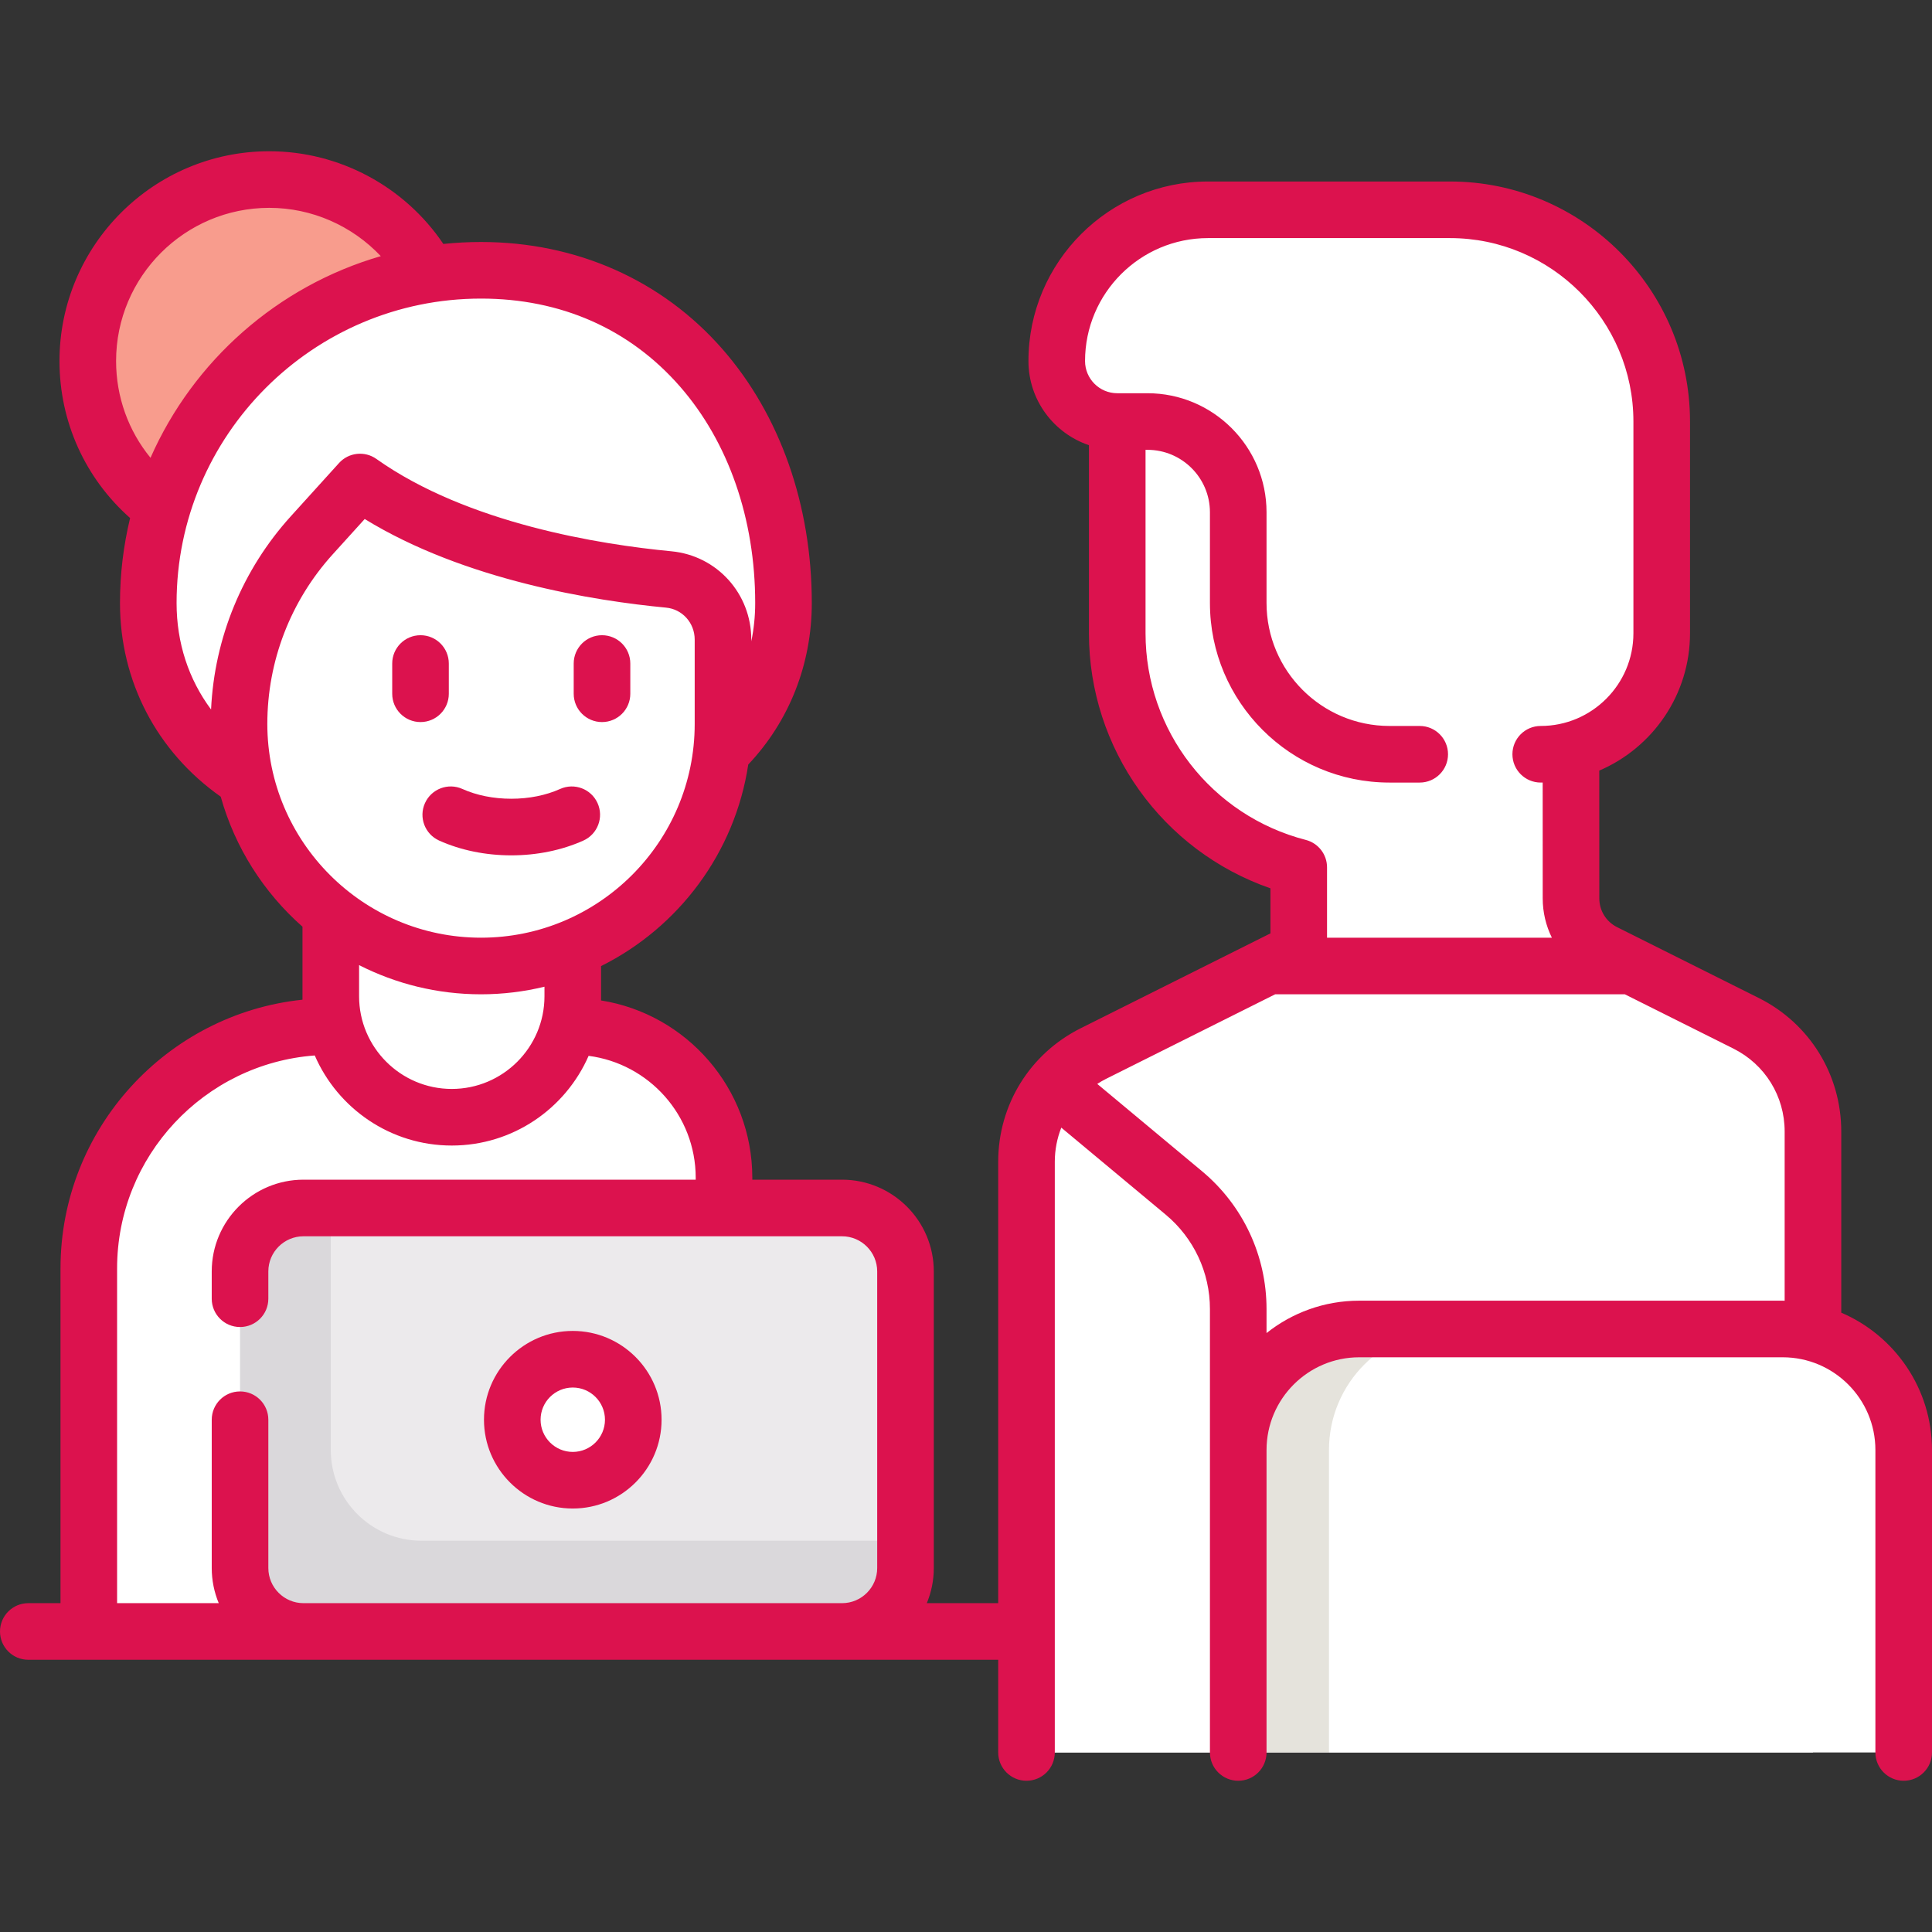 <?xml version="1.0"?>
<svg xmlns="http://www.w3.org/2000/svg" xmlns:xlink="http://www.w3.org/1999/xlink" xmlns:svgjs="http://svgjs.com/svgjs" version="1.1" width="512" height="512" x="0" y="0" viewBox="0 0 512 512" style="enable-background:new 0 0 512 512" xml:space="preserve" class=""><rect x="0" y="0" width="512" height="512" fill="#333333" stroke="none"/><g><path xmlns="http://www.w3.org/2000/svg" d="m344.177 229.85v17.188c0 3.036-1.715 5.812-4.431 7.17l-3.585 1.792h96.208l-7.173-3.586c-5.431-2.715-8.862-8.267-8.863-14.338l-.011-134.382h-120.241v64.129c0 29.87 20.452 54.898 48.096 62.027z" fill="#ffffff" data-original="#f5b97d" style="" class=""/><circle xmlns="http://www.w3.org/2000/svg" cx="71.629" cy="95.677" fill="#f89c8d" r="48.097" data-original="#ffc269" style="" class=""/><path xmlns="http://www.w3.org/2000/svg" d="m207.634 159.806c0-48.699-31.193-88.177-79.893-88.177s-88.177 39.478-88.177 88.177c0 40.081 39.478 64.129 88.177 64.129s79.893-24.048 79.893-64.129z" fill="#ffffff" data-original="#ffa95f" style="" class=""/><path xmlns="http://www.w3.org/2000/svg" d="m95.677 127.742c-10.768-6.705-22.25-16.286-29.164-31.307-16.591 16.034-26.949 38.476-26.949 63.372 0 39.865 39.065 63.848 87.402 64.105z" fill="#ffffff" data-original="#ff8b5a" style="" class=""/><path xmlns="http://www.w3.org/2000/svg" d="m151.79 272.032h-64.129c-35.417 0-64.129 28.712-64.129 64.129v96.194h168.339v-120.242c0-22.136-17.945-40.081-40.081-40.081z" fill="#ffffff" data-original="#95d6a4" style="" class=""/><path xmlns="http://www.w3.org/2000/svg" d="m87.661 296.081h16.032v-8.016-16.032h-16.032c-35.417 0-64.129 28.712-64.129 64.129v96.194h24.048v-96.194c.001-22.101 17.981-40.081 40.081-40.081z" fill="#ffffff" data-original="#78c2a4" style="" class=""/><path xmlns="http://www.w3.org/2000/svg" d="m119.726 304.097c-17.709 0-32.065-14.356-32.065-32.064v-40.081h64.129v40.081c0 17.708-14.355 32.064-32.064 32.064z" fill="#ffffff" data-original="#f7d291" style="" class=""/><path xmlns="http://www.w3.org/2000/svg" d="m87.661 269.365c11.745 6.758 25.317 10.684 39.812 10.684 8.478 0 16.641-1.345 24.317-3.795v-36.285h-64.129z" fill="#ffffff" data-original="#ecbd83" style="" class=""/><path xmlns="http://www.w3.org/2000/svg" d="m223.936 320.129h-144.291v112.226h144.29c8.854 0 16.032-7.178 16.032-16.032v-80.161c.001-8.855-7.177-16.033-16.031-16.033z" fill="#eceaec" data-original="#eceaec" style="" class=""/><path xmlns="http://www.w3.org/2000/svg" d="m79.645 320.129c-8.854 0-16.032 7.178-16.032 16.032v80.161c0 8.854 7.178 16.032 16.032 16.032h144.29c8.854 0 16.032-7.178 16.032-16.032h-.002l.002-8.016h-128.257c-13.282 0-24.048-10.767-24.048-24.048v-64.129z" fill="#dad8db" data-original="#dad8db" style="" class=""/><path xmlns="http://www.w3.org/2000/svg" d="m95.409 127.742c25.484 18.07 61.894 23.928 81.813 25.821 8.189.778 14.38 7.717 14.38 15.943v22.365c0 35.417-28.712 64.129-64.129 64.129-35.417 0-64.129-28.712-64.129-64.129v-.014c0-18.477 6.869-36.295 19.272-49.99z" fill="#ffffff" data-original="#ffe1a0" style="" class=""/><circle xmlns="http://www.w3.org/2000/svg" cx="151.79" cy="376.242" fill="#ffffff" r="16.032" data-original="#ffffff" style="" class=""/><path xmlns="http://www.w3.org/2000/svg" d="m462.727 271.179-30.358-15.179h-96.207l-46.404 23.202c-10.863 5.431-17.725 16.534-17.725 28.679v156.538h208.419v-164.56c0-12.146-6.862-23.248-17.725-28.68z" fill="#ffffff" data-original="#c3ddff" style="" class=""/><path xmlns="http://www.w3.org/2000/svg" d="m328.145 347.409c0-12.176-5.535-23.692-15.043-31.298l-34.488-27.59c-4.161 5.479-6.583 12.221-6.583 19.36v156.538h56.113v-117.01z" fill="#ffffff" data-original="#a4ccff" style="" class=""/><path xmlns="http://www.w3.org/2000/svg" d="m472.435 352.194h-112.225c-17.709 0-32.065 14.356-32.065 32.065l24.048 80.161h152.307v-80.161c0-17.71-14.356-32.065-32.065-32.065z" fill="#ffffff" data-original="#9b959d" style="" class=""/><path xmlns="http://www.w3.org/2000/svg" d="m344.177 229.85v-126.156h-48.097v64.129c.001 29.87 20.453 54.898 48.097 62.027z" fill="#ffffff" data-original="#e3aa75" style="" class=""/><path xmlns="http://www.w3.org/2000/svg" d="m384.258 55.597h-64.129c-22.136 0-40.081 17.945-40.081 40.081 0 8.854 7.178 16.032 16.032 16.032h8.016c13.282 0 24.048 10.767 24.048 24.048v24.048c0 22.136 17.945 40.081 40.081 40.081h40.081c17.709 0 32.065-14.356 32.065-32.065v-56.112c0-30.991-25.123-56.113-56.113-56.113z" fill="#ffffff" data-original="#9f6e50" style="" class=""/><path xmlns="http://www.w3.org/2000/svg" d="m384.258 352.194h-24.048c-17.709 0-32.065 14.356-32.065 32.065v80.161h24.048v-80.161c.001-17.71 14.356-32.065 32.065-32.065z" fill="#e5e3dc" data-original="#857e87" style="" class=""/><path xmlns="http://www.w3.org/2000/svg" d="m320.129 55.597c-22.136 0-40.081 17.945-40.081 40.081 0 8.854 7.178 16.032 16.032 16.032h8.016c13.282 0 24.048 10.767 24.048 24.048v-80.161z" fill="#ffffff" data-original="#785353" style="" class=""/><path xmlns="http://www.w3.org/2000/svg" d="m87.661 191.871v-55.575l-5.045 5.57c-12.403 13.695-19.271 31.513-19.271 49.99v.015c0 35.417 28.711 64.129 64.129 64.129 4.161 0 8.218-.429 12.158-1.186-29.598-5.685-51.971-31.686-51.971-62.943z" fill="#ffffff" data-original="#f7d291" style="" class=""/><path xmlns="http://www.w3.org/2000/svg" d="m112.617 212.844c-1.699 3.778-.013 8.217 3.765 9.916 5.698 2.562 12.306 3.917 19.108 3.917s13.41-1.354 19.108-3.917c3.778-1.699 5.463-6.138 3.765-9.916-1.699-3.777-6.138-5.462-9.916-3.765-3.779 1.699-8.259 2.597-12.957 2.597s-9.178-.898-12.957-2.597c-3.778-1.699-8.218-.014-9.916 3.765z" fill="#dc124e" data-original="#000000" style="" class=""/><path xmlns="http://www.w3.org/2000/svg" d="m111.441 191.355c4.142 0 7.5-3.358 7.5-7.5v-8.016c0-4.142-3.358-7.5-7.5-7.5s-7.5 3.358-7.5 7.5v8.016c0 4.142 3.358 7.5 7.5 7.5z" fill="#dc124e" data-original="#000000" style="" class=""/><path xmlns="http://www.w3.org/2000/svg" d="m159.538 191.355c4.142 0 7.5-3.358 7.5-7.5v-8.016c0-4.142-3.358-7.5-7.5-7.5s-7.5 3.358-7.5 7.5v8.016c0 4.142 3.358 7.5 7.5 7.5z" fill="#dc124e" data-original="#000000" style="" class=""/><path xmlns="http://www.w3.org/2000/svg" d="m151.791 352.709c-12.976 0-23.532 10.557-23.532 23.532 0 12.976 10.557 23.533 23.532 23.533s23.532-10.557 23.532-23.533c0-12.975-10.557-23.532-23.532-23.532zm0 32.065c-4.705 0-8.532-3.828-8.532-8.533s3.828-8.532 8.532-8.532 8.532 3.828 8.532 8.532c0 4.706-3.828 8.533-8.532 8.533z" fill="#dc124e" data-original="#000000" style="" class=""/><path xmlns="http://www.w3.org/2000/svg" d="m487.952 347.867v-48.008c0-15.083-8.38-28.643-21.871-35.388l-37.531-18.766c-2.908-1.454-4.715-4.377-4.716-7.629l-.01-33.863c14.125-6.046 24.047-20.08 24.047-36.391v-56.113c0-35.076-28.537-63.613-63.613-63.613h-64.129c-26.236 0-47.581 21.345-47.581 47.581 0 10.353 6.724 19.16 16.032 22.3v49.846c0 30.667 19.502 57.673 48.097 67.591v11.942l-50.274 25.137c-13.49 6.745-21.871 20.305-21.871 35.388v116.974h-18.923c1.195-2.871 1.858-6.016 1.858-9.315v-78.596c0-13.407-10.908-24.315-24.315-24.315h-23.782v-.516c0-23.684-17.396-43.377-40.082-46.984v-9.108c20.508-10.213 35.465-29.961 39.006-53.412 10.862-11.484 16.839-26.61 16.839-42.802 0-25.933-8.407-49.83-23.672-67.288-16.008-18.307-38.733-28.39-63.989-28.39-3.371 0-6.7.178-9.981.519-10.279-15.248-27.595-24.567-46.131-24.567-30.656 0-55.597 24.94-55.597 55.597 0 16.056 6.782 31.044 18.717 41.606-1.75 7.226-2.685 14.767-2.685 22.523 0 20.687 9.725 39.349 26.7 51.323 3.778 13.512 11.42 25.419 21.665 34.454v19.343c-35.983 3.762-64.128 34.272-64.128 71.234v88.694h-8.532c-4.142 0-7.5 3.358-7.5 7.5s3.358 7.5 7.5 7.5h257.032v24.564c0 4.142 3.358 7.5 7.5 7.5s7.5-3.358 7.5-7.5v-156.538c0-3.169.609-6.224 1.722-9.049l27.668 23.057c7.45 6.208 11.723 15.331 11.723 25.029v117.501c0 4.142 3.358 7.5 7.5 7.5s7.5-3.358 7.5-7.5v-80.161c0-13.545 11.02-24.565 24.564-24.565h112.226c13.545 0 24.564 11.02 24.564 24.565v80.161c0 4.142 3.358 7.5 7.5 7.5s7.5-3.358 7.5-7.5v-80.161c.001-16.311-9.922-30.346-24.047-36.391zm-457.188-252.19c0-22.385 18.211-40.597 40.597-40.597 11.298 0 21.965 4.757 29.554 12.802-27.347 7.914-49.687 27.727-61.029 53.442-5.867-7.171-9.122-16.151-9.122-25.647zm25.171 92.344c-5.952-7.998-9.139-17.636-9.139-28.214 0-44.486 36.192-80.678 80.677-80.678 21.167 0 39.389 8.044 52.697 23.264 12.874 14.723 19.964 35.113 19.964 57.414 0 3.498-.355 6.89-1.032 10.16v-.461c0-12.198-9.101-22.262-21.17-23.409-18.835-1.791-54.038-7.351-78.185-24.474-3.099-2.196-7.349-1.731-9.897 1.083l-12.792 14.125c-12.817 14.152-20.237 32.198-21.123 51.19zm14.909 3.835c0-16.649 6.155-32.615 17.332-44.955l8.476-9.359c26.451 16.255 60.902 21.685 79.861 23.487 4.327.411 7.589 4.055 7.589 8.476v22.365c0 31.225-25.404 56.629-56.629 56.629s-56.629-25.403-56.629-56.643zm73.446 69.631v2.529c0 13.545-11.02 24.564-24.565 24.564s-24.564-11.02-24.564-24.564v-8.25c9.716 4.934 20.69 7.734 32.313 7.734 5.791 0 11.418-.709 16.816-2.013zm88.178 154.053c0 5.136-4.179 9.315-9.315 9.315h-142.725c-5.136 0-9.315-4.179-9.315-9.315v-39.298c0-4.142-3.358-7.5-7.5-7.5s-7.5 3.358-7.5 7.5v39.298c0 3.299.663 6.444 1.858 9.315h-26.939v-88.694c0-29.795 23.134-54.271 52.381-56.453 6.087 14.031 20.069 23.872 36.312 23.872 16.202 0 30.154-9.794 36.265-23.769 15.987 2.068 28.381 15.76 28.381 32.301v.516h-103.943c-13.407 0-24.315 10.908-24.315 24.315v7.233c0 4.142 3.358 7.5 7.5 7.5s7.5-3.358 7.5-7.5v-7.233c0-5.136 4.179-9.315 9.315-9.315h111.414c.01 0 .019.001.029.001s.019-.001.029-.001h31.253c5.136 0 9.315 4.179 9.315 9.315zm71.113-247.717v-48.613h.516c9.125 0 16.548 7.424 16.548 16.549v24.048c0 26.236 21.345 47.581 47.581 47.581h8.015c4.142 0 7.5-3.358 7.5-7.5s-3.358-7.5-7.5-7.5h-8.015c-17.965 0-32.581-14.616-32.581-32.581v-24.048c0-17.396-14.152-31.549-31.548-31.549h-8.016c-4.705 0-8.532-3.828-8.532-8.532 0-17.965 14.616-32.581 32.581-32.581h64.129c26.805 0 48.613 21.808 48.613 48.613v56.113c0 13.545-11.02 24.564-24.564 24.564-4.142 0-7.5 3.358-7.5 7.5s3.358 7.5 7.5 7.5c.174 0 .345-.011.518-.013l.009 30.707c.001 3.703.864 7.246 2.427 10.419h-59.583v-18.65c0-3.421-2.315-6.408-5.627-7.262-25.007-6.449-42.471-28.969-42.471-54.765zm169.371 176.883c-.173-.002-.343-.013-.516-.013h-112.227c-9.276 0-17.811 3.217-24.564 8.584v-6.359c0-14.163-6.24-27.486-17.12-36.553l-27.739-23.116c.747-.48 1.517-.935 2.325-1.339l44.82-22.41h92.668l28.774 14.388c8.376 4.188 13.579 12.606 13.579 21.971z" fill="#dc124e" data-original="#000000" style="" class=""/></g></svg>
